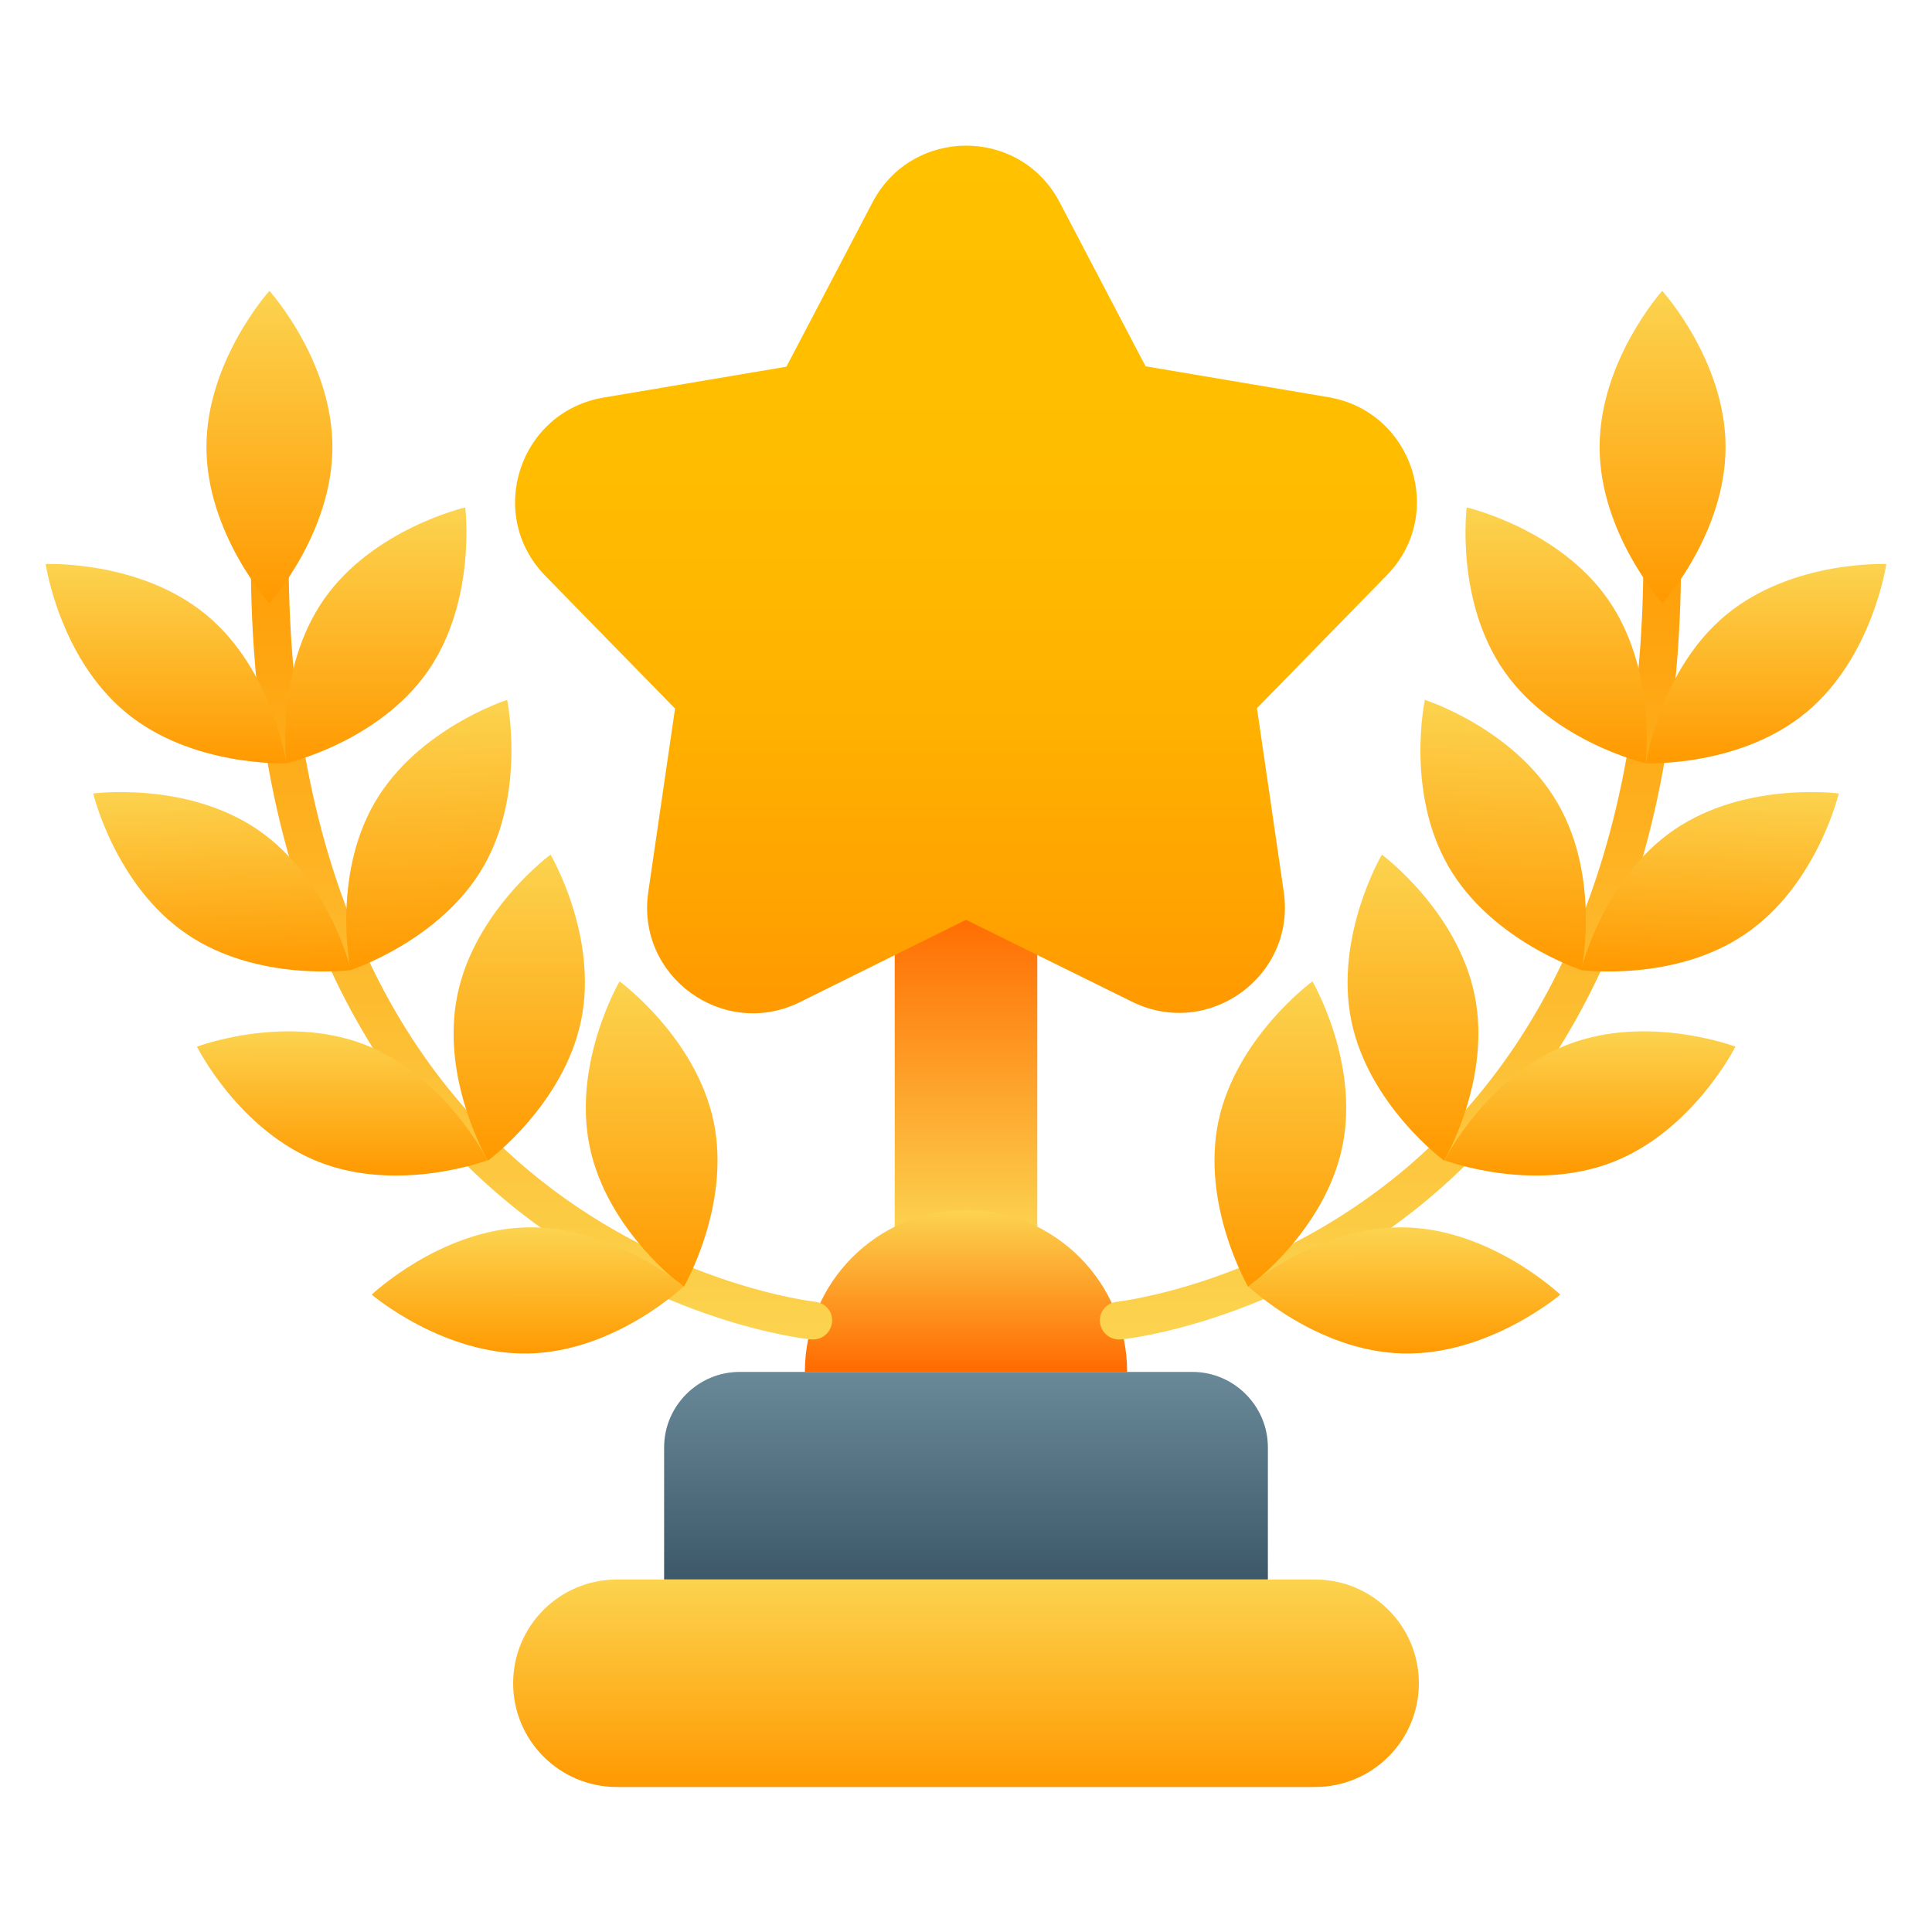<svg width="20" height="20" viewBox="0 0 20 20" fill="none" xmlns="http://www.w3.org/2000/svg">
<path d="M9.262 9.405H10.738V12.765H9.262V9.405Z" fill="url(#paint0_linear_417_5742)"/>
<path d="M8.332 14.202C8.332 13.28 9.078 12.526 10 12.526C10.922 12.526 11.668 13.28 11.668 14.202H8.332Z" fill="url(#paint1_linear_417_5742)"/>
<path d="M7.656 14.202H12.344C12.773 14.202 13.125 14.554 13.125 14.983V16.351H6.875V14.983C6.875 14.554 7.227 14.202 7.656 14.202Z" fill="url(#paint2_linear_417_5742)"/>
<path d="M6.387 16.351H13.613C14.207 16.351 14.688 16.831 14.688 17.425C14.688 18.019 14.207 18.499 13.613 18.499H6.387C5.793 18.499 5.312 18.019 5.312 17.425C5.312 16.831 5.793 16.351 6.387 16.351Z" fill="url(#paint3_linear_417_5742)"/>
<path d="M11.582 13.866C11.485 13.866 11.399 13.792 11.387 13.69C11.375 13.581 11.453 13.487 11.563 13.476C11.586 13.472 13.035 13.308 14.418 12.206C16.25 10.745 17.145 8.288 16.996 5.108C16.992 4.999 17.074 4.909 17.184 4.905C17.289 4.897 17.383 4.983 17.387 5.093C17.469 6.94 17.223 8.55 16.649 9.878C16.184 10.948 15.512 11.839 14.645 12.526C13.168 13.694 11.664 13.862 11.602 13.866C11.598 13.866 11.59 13.866 11.582 13.866Z" fill="url(#paint4_linear_417_5742)"/>
<path d="M18.699 7.374C18.012 7.944 17.039 7.901 17.039 7.901C17.039 7.901 17.18 6.936 17.867 6.366C18.555 5.796 19.527 5.839 19.527 5.839C19.527 5.839 19.387 6.803 18.699 7.374Z" fill="url(#paint5_linear_417_5742)"/>
<path d="M16.644 6.202C17.156 6.933 17.035 7.901 17.035 7.901C17.035 7.901 16.086 7.683 15.574 6.952C15.062 6.222 15.183 5.253 15.183 5.253C15.183 5.253 16.133 5.472 16.644 6.202Z" fill="url(#paint6_linear_417_5742)"/>
<path d="M16.125 8.315C16.574 9.089 16.371 10.042 16.371 10.042C16.371 10.042 15.441 9.741 14.996 8.972C14.547 8.198 14.75 7.245 14.75 7.245C14.75 7.245 15.68 7.542 16.125 8.315Z" fill="url(#paint7_linear_417_5742)"/>
<path d="M15.265 10.3C15.445 11.175 14.949 12.015 14.949 12.015C14.949 12.015 14.164 11.437 13.988 10.562C13.812 9.687 14.305 8.847 14.305 8.847C14.305 8.847 15.086 9.425 15.265 10.3Z" fill="url(#paint8_linear_417_5742)"/>
<path d="M13.895 11.874C13.711 12.749 12.922 13.323 12.922 13.323C12.922 13.323 12.43 12.479 12.613 11.608C12.797 10.737 13.586 10.159 13.586 10.159C13.586 10.159 14.078 10.999 13.895 11.874Z" fill="url(#paint9_linear_417_5742)"/>
<path d="M18.07 9.667C17.336 10.171 16.367 10.042 16.367 10.042C16.367 10.042 16.594 9.093 17.332 8.589C18.07 8.085 19.035 8.214 19.035 8.214C19.035 8.214 18.809 9.163 18.07 9.667Z" fill="url(#paint10_linear_417_5742)"/>
<path d="M16.695 12.03C15.863 12.354 14.953 12.011 14.953 12.011C14.953 12.011 15.391 11.14 16.223 10.816C17.055 10.491 17.965 10.835 17.965 10.835C17.965 10.835 17.527 11.706 16.695 12.03Z" fill="url(#paint11_linear_417_5742)"/>
<path d="M14.52 14.011C13.625 13.988 12.922 13.316 12.922 13.316C12.922 13.316 13.664 12.683 14.555 12.706C15.445 12.73 16.152 13.402 16.152 13.402C16.152 13.402 15.41 14.034 14.52 14.011Z" fill="url(#paint12_linear_417_5742)"/>
<path d="M17.863 4.628C17.863 5.522 17.211 6.245 17.211 6.245C17.211 6.245 16.559 5.522 16.559 4.628C16.559 3.733 17.207 3.011 17.207 3.011C17.207 3.011 17.863 3.733 17.863 4.628Z" fill="url(#paint13_linear_417_5742)"/>
<path d="M8.418 13.866C8.516 13.866 8.601 13.792 8.613 13.69C8.625 13.581 8.547 13.487 8.437 13.476C8.414 13.472 6.965 13.308 5.582 12.206C3.75 10.745 2.855 8.288 3.004 5.108C3.008 4.999 2.926 4.909 2.816 4.905C2.711 4.897 2.617 4.983 2.613 5.093C2.527 6.94 2.777 8.55 3.351 9.878C3.816 10.948 4.488 11.839 5.355 12.526C6.832 13.694 8.336 13.862 8.398 13.866H8.418Z" fill="url(#paint14_linear_417_5742)"/>
<path d="M1.301 7.374C1.988 7.944 2.965 7.901 2.965 7.901C2.965 7.901 2.824 6.936 2.137 6.366C1.449 5.796 0.473 5.839 0.473 5.839C0.473 5.839 0.613 6.803 1.301 7.374Z" fill="url(#paint15_linear_417_5742)"/>
<path d="M3.355 6.202C2.844 6.933 2.965 7.901 2.965 7.901C2.965 7.901 3.914 7.683 4.426 6.952C4.937 6.222 4.816 5.253 4.816 5.253C4.816 5.253 3.867 5.472 3.355 6.202Z" fill="url(#paint16_linear_417_5742)"/>
<path d="M3.875 8.315C3.43 9.089 3.629 10.042 3.629 10.042C3.629 10.042 4.559 9.741 5.004 8.972C5.449 8.202 5.25 7.245 5.25 7.245C5.25 7.245 4.32 7.542 3.875 8.315Z" fill="url(#paint17_linear_417_5742)"/>
<path d="M4.735 10.3C4.555 11.175 5.051 12.015 5.051 12.015C5.051 12.015 5.836 11.437 6.016 10.562C6.195 9.687 5.699 8.847 5.699 8.847C5.699 8.847 4.914 9.425 4.735 10.3Z" fill="url(#paint18_linear_417_5742)"/>
<path d="M6.105 11.874C6.289 12.749 7.078 13.323 7.078 13.323C7.078 13.323 7.57 12.479 7.387 11.608C7.203 10.737 6.414 10.159 6.414 10.159C6.414 10.159 5.922 10.999 6.105 11.874Z" fill="url(#paint19_linear_417_5742)"/>
<path d="M1.93 9.667C2.664 10.171 3.633 10.042 3.633 10.042C3.633 10.042 3.406 9.093 2.668 8.589C1.93 8.085 0.965 8.214 0.965 8.214C0.965 8.214 1.191 9.163 1.93 9.667Z" fill="url(#paint20_linear_417_5742)"/>
<path d="M3.305 12.03C4.137 12.354 5.047 12.011 5.047 12.011C5.047 12.011 4.609 11.14 3.781 10.816C2.949 10.491 2.039 10.835 2.039 10.835C2.039 10.835 2.473 11.706 3.305 12.03Z" fill="url(#paint21_linear_417_5742)"/>
<path d="M5.48 14.011C6.375 13.988 7.078 13.316 7.078 13.316C7.078 13.316 6.336 12.683 5.445 12.706C4.555 12.73 3.848 13.402 3.848 13.402C3.848 13.402 4.59 14.034 5.48 14.011Z" fill="url(#paint22_linear_417_5742)"/>
<path d="M2.137 4.628C2.137 5.522 2.789 6.245 2.789 6.245C2.789 6.245 3.441 5.522 3.441 4.628C3.441 3.733 2.789 3.011 2.789 3.011C2.789 3.011 2.137 3.733 2.137 4.628Z" fill="url(#paint23_linear_417_5742)"/>
<path d="M10.969 2.093L11.859 3.792L13.754 4.112C14.625 4.261 14.973 5.327 14.355 5.956L13.012 7.331L13.289 9.229C13.418 10.104 12.512 10.761 11.719 10.37L10 9.522L8.281 10.374C7.488 10.765 6.582 10.108 6.711 9.233L6.988 7.335L5.644 5.96C5.027 5.327 5.375 4.265 6.246 4.116L8.141 3.796L9.031 2.097C9.441 1.312 10.559 1.312 10.969 2.093Z" fill="url(#paint24_linear_417_5742)"/>
<defs>
<linearGradient id="paint0_linear_417_5742" x1="10" y1="12.764" x2="10" y2="9.405" gradientUnits="userSpaceOnUse">
<stop stop-color="#FCD34F"/>
<stop offset="1" stop-color="#FF6A00"/>
</linearGradient>
<linearGradient id="paint1_linear_417_5742" x1="10" y1="12.525" x2="10" y2="14.202" gradientUnits="userSpaceOnUse">
<stop stop-color="#FCD34F"/>
<stop offset="1" stop-color="#FF6A00"/>
</linearGradient>
<linearGradient id="paint2_linear_417_5742" x1="10" y1="16.351" x2="10" y2="14.202" gradientUnits="userSpaceOnUse">
<stop stop-color="#3D5969"/>
<stop offset="1" stop-color="#698999"/>
</linearGradient>
<linearGradient id="paint3_linear_417_5742" x1="10" y1="18.499" x2="10" y2="16.351" gradientUnits="userSpaceOnUse">
<stop stop-color="#FF9900"/>
<stop offset="1" stop-color="#FCD34F"/>
</linearGradient>
<linearGradient id="paint4_linear_417_5742" x1="14.396" y1="4.902" x2="14.396" y2="13.866" gradientUnits="userSpaceOnUse">
<stop stop-color="#FF9900"/>
<stop offset="1" stop-color="#FCD34F"/>
</linearGradient>
<linearGradient id="paint5_linear_417_5742" x1="18.275" y1="7.911" x2="18.275" y2="5.849" gradientUnits="userSpaceOnUse">
<stop stop-color="#FF9900"/>
<stop offset="1" stop-color="#FCD34F"/>
</linearGradient>
<linearGradient id="paint6_linear_417_5742" x1="16.108" y1="7.919" x2="16.108" y2="5.271" gradientUnits="userSpaceOnUse">
<stop stop-color="#FF9900"/>
<stop offset="1" stop-color="#FCD34F"/>
</linearGradient>
<linearGradient id="paint7_linear_417_5742" x1="15.499" y1="10.016" x2="15.602" y2="7.284" gradientUnits="userSpaceOnUse">
<stop stop-color="#FF9900"/>
<stop offset="1" stop-color="#FCD34F"/>
</linearGradient>
<linearGradient id="paint8_linear_417_5742" x1="14.627" y1="12.005" x2="14.626" y2="8.836" gradientUnits="userSpaceOnUse">
<stop stop-color="#FF9900"/>
<stop offset="1" stop-color="#FCD34F"/>
</linearGradient>
<linearGradient id="paint9_linear_417_5742" x1="13.264" y1="13.312" x2="13.263" y2="10.147" gradientUnits="userSpaceOnUse">
<stop stop-color="#FF9900"/>
<stop offset="1" stop-color="#FCD34F"/>
</linearGradient>
<linearGradient id="paint10_linear_417_5742" x1="17.673" y1="10.09" x2="17.746" y2="8.152" gradientUnits="userSpaceOnUse">
<stop stop-color="#FF9900"/>
<stop offset="1" stop-color="#FCD34F"/>
</linearGradient>
<linearGradient id="paint11_linear_417_5742" x1="16.441" y1="12.156" x2="16.442" y2="10.661" gradientUnits="userSpaceOnUse">
<stop stop-color="#FF9900"/>
<stop offset="1" stop-color="#FCD34F"/>
</linearGradient>
<linearGradient id="paint12_linear_417_5742" x1="14.543" y1="14.032" x2="14.542" y2="12.725" gradientUnits="userSpaceOnUse">
<stop stop-color="#FF9900"/>
<stop offset="1" stop-color="#FCD34F"/>
</linearGradient>
<linearGradient id="paint13_linear_417_5742" x1="17.209" y1="6.244" x2="17.209" y2="3.01" gradientUnits="userSpaceOnUse">
<stop stop-color="#FF9900"/>
<stop offset="1" stop-color="#FCD34F"/>
</linearGradient>
<linearGradient id="paint14_linear_417_5742" x1="5.604" y1="4.902" x2="5.604" y2="13.866" gradientUnits="userSpaceOnUse">
<stop stop-color="#FF9900"/>
<stop offset="1" stop-color="#FCD34F"/>
</linearGradient>
<linearGradient id="paint15_linear_417_5742" x1="1.725" y1="7.911" x2="1.725" y2="5.849" gradientUnits="userSpaceOnUse">
<stop stop-color="#FF9900"/>
<stop offset="1" stop-color="#FCD34F"/>
</linearGradient>
<linearGradient id="paint16_linear_417_5742" x1="3.891" y1="7.919" x2="3.891" y2="5.271" gradientUnits="userSpaceOnUse">
<stop stop-color="#FF9900"/>
<stop offset="1" stop-color="#FCD34F"/>
</linearGradient>
<linearGradient id="paint17_linear_417_5742" x1="4.501" y1="10.016" x2="4.398" y2="7.284" gradientUnits="userSpaceOnUse">
<stop stop-color="#FF9900"/>
<stop offset="1" stop-color="#FCD34F"/>
</linearGradient>
<linearGradient id="paint18_linear_417_5742" x1="5.374" y1="12.006" x2="5.375" y2="8.837" gradientUnits="userSpaceOnUse">
<stop stop-color="#FF9900"/>
<stop offset="1" stop-color="#FCD34F"/>
</linearGradient>
<linearGradient id="paint19_linear_417_5742" x1="6.737" y1="13.313" x2="6.738" y2="10.147" gradientUnits="userSpaceOnUse">
<stop stop-color="#FF9900"/>
<stop offset="1" stop-color="#FCD34F"/>
</linearGradient>
<linearGradient id="paint20_linear_417_5742" x1="2.327" y1="10.09" x2="2.254" y2="8.153" gradientUnits="userSpaceOnUse">
<stop stop-color="#FF9900"/>
<stop offset="1" stop-color="#FCD34F"/>
</linearGradient>
<linearGradient id="paint21_linear_417_5742" x1="3.559" y1="12.156" x2="3.558" y2="10.661" gradientUnits="userSpaceOnUse">
<stop stop-color="#FF9900"/>
<stop offset="1" stop-color="#FCD34F"/>
</linearGradient>
<linearGradient id="paint22_linear_417_5742" x1="5.457" y1="14.033" x2="5.458" y2="12.725" gradientUnits="userSpaceOnUse">
<stop stop-color="#FF9900"/>
<stop offset="1" stop-color="#FCD34F"/>
</linearGradient>
<linearGradient id="paint23_linear_417_5742" x1="2.791" y1="6.244" x2="2.791" y2="3.01" gradientUnits="userSpaceOnUse">
<stop stop-color="#FF9900"/>
<stop offset="1" stop-color="#FCD34F"/>
</linearGradient>
<linearGradient id="paint24_linear_417_5742" x1="10" y1="10.491" x2="10" y2="1.507" gradientUnits="userSpaceOnUse">
<stop stop-color="#FF9900"/>
<stop offset="0.11" stop-color="#FFA200"/>
<stop offset="0.37" stop-color="#FFB300"/>
<stop offset="0.65" stop-color="#FFBD00"/>
<stop offset="1" stop-color="#FFC100"/>
</linearGradient>
</defs>
</svg>
